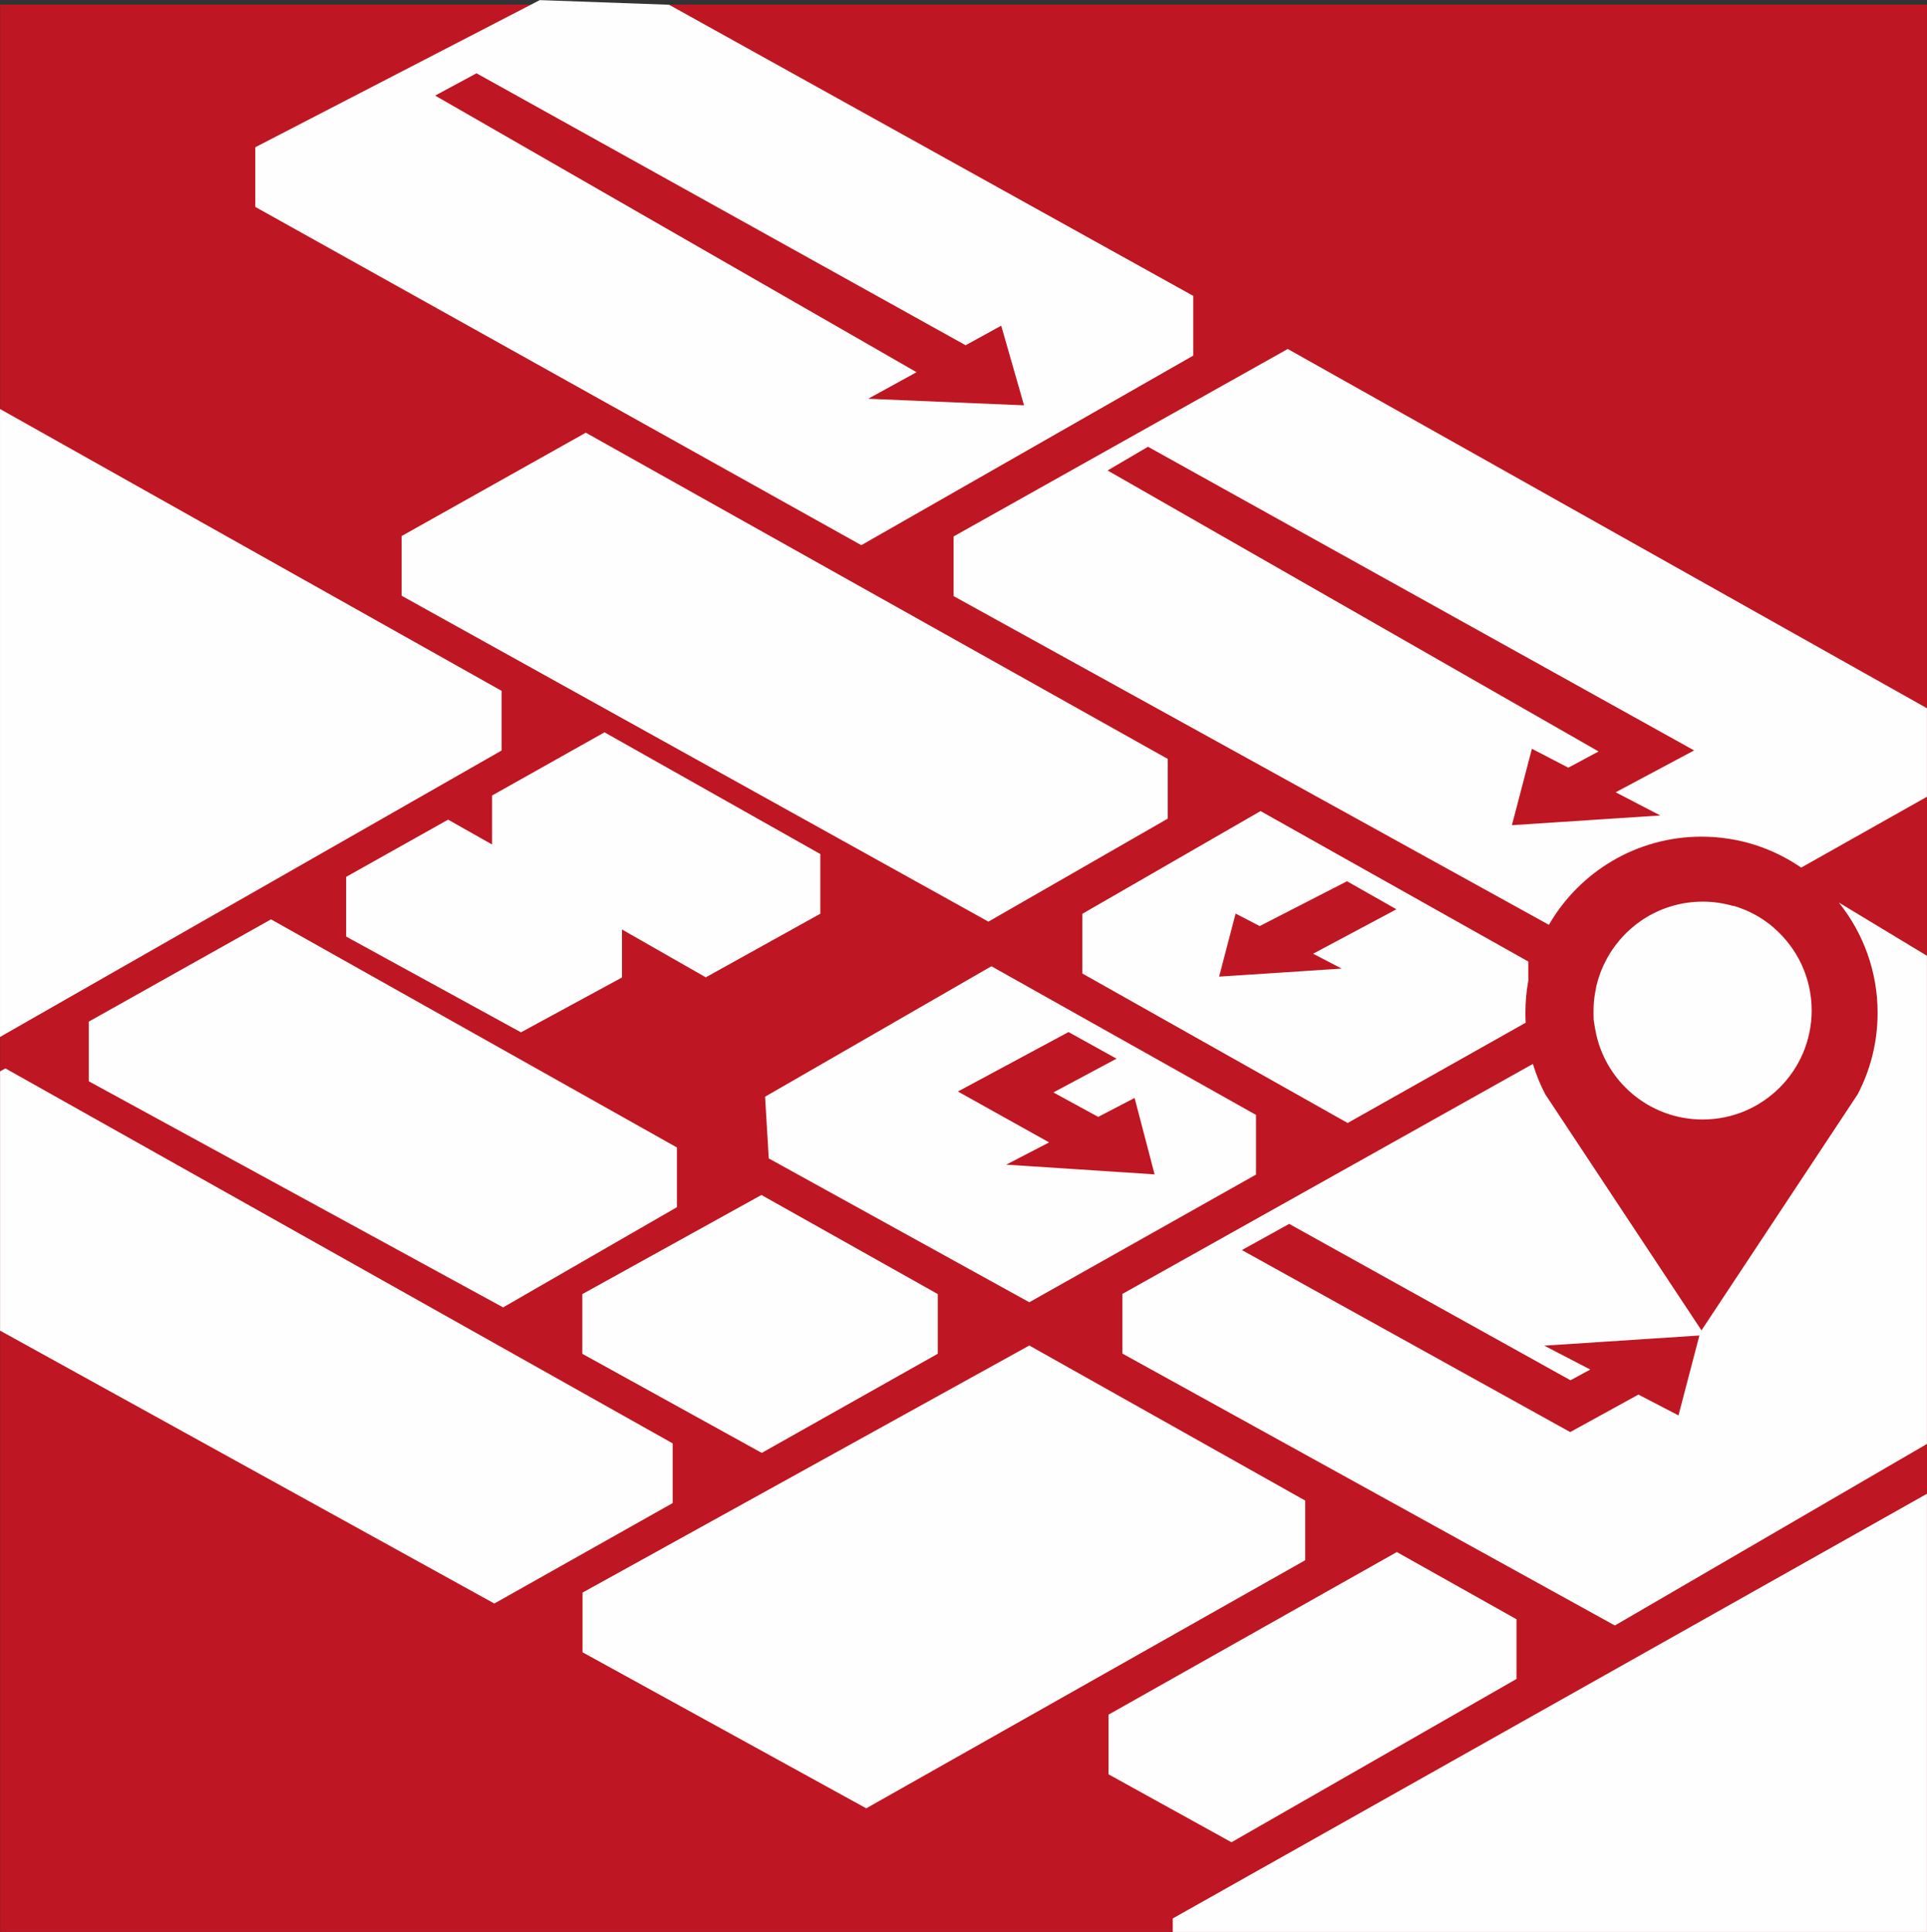 <?xml version="1.0" encoding="UTF-8"?>
<!-- Creator: CorelDRAW 2020 (64-Bit) -->
<svg xmlns="http://www.w3.org/2000/svg" xmlns:xlink="http://www.w3.org/1999/xlink" xmlns:xodm="http://www.corel.com/coreldraw/odm/2003" xml:space="preserve" width="27.349mm" height="27.414mm" version="1.1" style="shape-rendering:geometricPrecision; text-rendering:geometricPrecision; image-rendering:optimizeQuality; fill-rule:evenodd; clip-rule:evenodd" viewBox="0 0 352.64 353.48">
 <rect x="0" y="0" width="352.64" height="353.48" fill="#333333" stroke="none"/>
 <defs>
  <style type="text/css">
   <![CDATA[
    .fil1 {fill:#FEFEFE}
    .fil0 {fill:#BE1622}
   ]]>
  </style>
 </defs>
 <g id="Ebene_x0020_1">
  <g id="_2250891722256">
   <g>
    <rect class="fil0" x="0.02" y="0.85" width="352.62" height="352.62"></rect>
   </g>
   <path class="fil1" d="M91.79 137.32l-91.79 52.41 0 -114.9 91.79 51.57 0 10.92zm163.76 29.05l-9.05 -5.13 -15.97 8.2 -4.41 -2.29 -3.02 11.54 22.43 -1.47 -5.23 -2.72 15.26 -8.14zm-96.67 -93.41l8.85 -4.86 -88.1 -50.61 7.57 -4.08 89.51 49.76 6.51 -3.58 4.18 14.57 -28.52 -1.2zm144.95 76.24l-8.16 -4.24 14.35 -7.66 -99.94 -55.56 -7.39 4.34 89.85 51.41 -5.54 2.97 -6.66 -3.46 -3.66 13.98 27.16 -1.78zm-119.71 63.9l7.87 -4.08 -16.69 -9.31 20.24 -10.88 8.78 4.87 -11.55 6.18 8.2 4.47 6.66 -3.46 3.66 13.98 -27.16 -1.78zm98.47 33.1l8.43 4.38 -3.62 1.96 -51.48 -28.61 -8.65 4.79 60.04 33.28 0.02 -0.01 0.02 0.03 12.48 -6.86 7.33 3.81 3.83 -14.62 -28.4 1.86zm34.6 -80.48l0.13 0.04 0.13 0.04 0.13 0.04 0.13 0.04 0.13 0.04 0.26 0.09 0.13 0.05 0.26 0.09 0.13 0.05 0.13 0.05 0.38 0.15 0.13 0.05 0.13 0.05 0.13 0.05 0.13 0.06 0.25 0.11 0.12 0.06 0.12 0.06 0.12 0.06 0.12 0.06 0.12 0.06 0.24 0.12 0.12 0.06 0.12 0.06 0.12 0.06 0.12 0.07 0.12 0.07 0.24 0.13 0.12 0.07 0.12 0.07 0.12 0.07 0 0 0.11 0.07 0.11 0.07 0.11 0.07 0.11 0.07 0.11 0.07 0.11 0.07 0.22 0.15 0.11 0.08 0.11 0.08 0.22 0.16 0.11 0.08 0.11 0.08 0.11 0.08 0.11 0.08 0.11 0.08 0.09 0.07 0.02 0.02 0.11 0.08 0.1 0.09 0.21 0.17 0.1 0.09 0.1 0.09 0.2 0.18c4.16,3.66 6.79,9.02 6.79,14.99 0,11.02 -8.93,19.96 -19.96,19.96 -9.86,0 -18.05,-7.15 -19.66,-16.56l-0.01 -0.05 -0.01 -0.05 -0.01 -0.05 -0.01 -0.05 -0.01 -0.05 -0.01 -0.05 -0.02 -0.16 -0.01 -0.05 -0.01 -0.05 -0.01 -0.05 -0.01 -0.05 -0.04 -0.31 -0.01 -0.05 -0.01 -0.05 -0.01 -0.05 -0.01 -0.05 -0.01 -0.05 -0.01 -0.05 -0.01 -0.1 -0 -0.01 -0.01 -0.05 -0 -0.05 -0.01 -0.05 -0.01 -0.05 -0.01 -0.05 -0 -0.05 -0.01 -0.05 -0 -0.05 -0 -0.02 -0 -0.03 -0 -0.05 -0 -0.05 -0 -0.05 -0.01 -0.11 -0 -0.05 -0 -0.05 -0 -0.05 -0 -0.05 -0 -0.05 -0 -0.05 -0.01 -0.22 -0 -0.05 -0 -0.05 -0 -0.05 -0 -0.03 0 -0.03 -0 -0.05 -0 -0.05 -0 -0.38 0.01 -0.48 0 -0.02 0 -0.02 0 -0.03 0.02 -0.44 0 -0.01 0 -0.04 0 -0.03 0.03 -0.43 0 -0.06 0.01 -0.11 0.03 -0.32 0.01 -0.07 0.01 -0.09 0.02 -0.16 0.02 -0.16 0.01 -0.09 0.01 -0.07 0.05 -0.32 0.02 -0.11 0.01 -0.05 0.05 -0.32 0.02 -0.12 0.01 -0.03 0.08 -0.42 0.01 -0.04 0 -0.02 0.03 -0.16 0.03 -0.16 0.03 -0.15 0 -0 0.01 -0.05 0.1 -0.41 0.01 -0.02 0.12 -0.44 0.01 -0.04 0.03 -0.12 0.05 -0.15 0.05 -0.15 0.02 -0.05 0.03 -0.1 0.1 -0.3 0.02 -0.07 0.03 -0.08 0.1 -0.3 0.03 -0.09 0.02 -0.06 0.06 -0.15 0.06 -0.15 0.04 -0.1 0.02 -0.05 0.06 -0.14 0.06 -0.15 0.05 -0.11 0.01 -0.03 0.06 -0.14 0.06 -0.14 0.06 -0.13 0.01 -0.01 0.06 -0.14 0.07 -0.14 0.07 -0.14 0 -0 0.07 -0.14 0.14 -0.28 0.01 -0.02 0.06 -0.12 0.07 -0.14 0.07 -0.14 0.02 -0.03 0.06 -0.1 0.07 -0.14c3.42,-6.09 9.94,-10.21 17.41,-10.21 1.95,0 3.83,0.28 5.61,0.8zm19.33 -0.58l16.11 9.73 -0 89.32 -57.11 33.22 -90.12 -49.75 0 -10.92 75.12 -42.08c0.58,1.93 1.34,3.79 2.26,5.55l28.59 43.2 28.59 -43.2c2.33,-4.46 3.64,-9.52 3.64,-14.9 0,-7.63 -2.66,-14.65 -7.09,-20.17zm-53.07 4.07l-108.94 -60.14 0 -10.92 61.15 -34.3 116.97 65.73 0 16.2 -23.01 12.96c-5.19,-3.57 -11.47,-5.66 -18.24,-5.66 -11.93,0 -22.36,6.49 -27.93,16.13zm-283.44 26.82l0.98 -0.55 122.11 68.61 0 10.92 -32.64 18.38 -90.45 -49.93 0 -47.43zm214.6 154.98l138.02 -77.7 -0 80.18 -138.02 0 0 -2.48zm-108.01 -59.62l81.76 -45.21 50.49 28.37 0 10.92 -80.33 45.39 -51.92 -28.55 0 -10.92zm4.04 -157.39l39.48 22.26 0 10.92 -20.96 11.64 -15.34 -8.76 0 8.79 -18.48 10.03 -32 -17.52 0 -10.92 18.66 -10.47 8.05 4.54 0 -8.96 20.59 -11.57zm29.37 66.66l41.42 -23.87 48.42 27.2 0 10.92 -41.49 23.36 -47.68 -26.32 -0.67 -11.29zm58.05 -33.46l32.62 -18.8 49 27.53 0 3.52c-0.35,1.9 -0.53,3.86 -0.53,5.86 0,0.61 0.02,1.21 0.05,1.81l-32.58 18.35 -48.55 -27.35 0 -10.92zm-124.57 -69.12l33.71 -18.91 106.5 59.69 0 10.92 -32.82 18.85 -107.39 -59.63 0 -10.92zm33.07 149.62l0 -10.92 32.78 -18.14 32.27 18.13 0 10.92 -32.21 18.14 -32.84 -18.13zm-90.31 -49.86l0 -10.92 33.35 -18.71 74.28 41.74 0 10.92 -31.81 18.34 -75.82 -41.37zm186.61 126.8l0 -10.92 52.76 -29.75 21.9 12.3 0 10.92 -52.16 29.88 -22.5 -12.43zm-156.14 -286.78l0 -10.92 52.06 -26.92 23.66 0.85 95.93 53.27 0 10.92 -60.75 34.69 -110.9 -61.89z"></path>
  </g>
 </g>
</svg>
